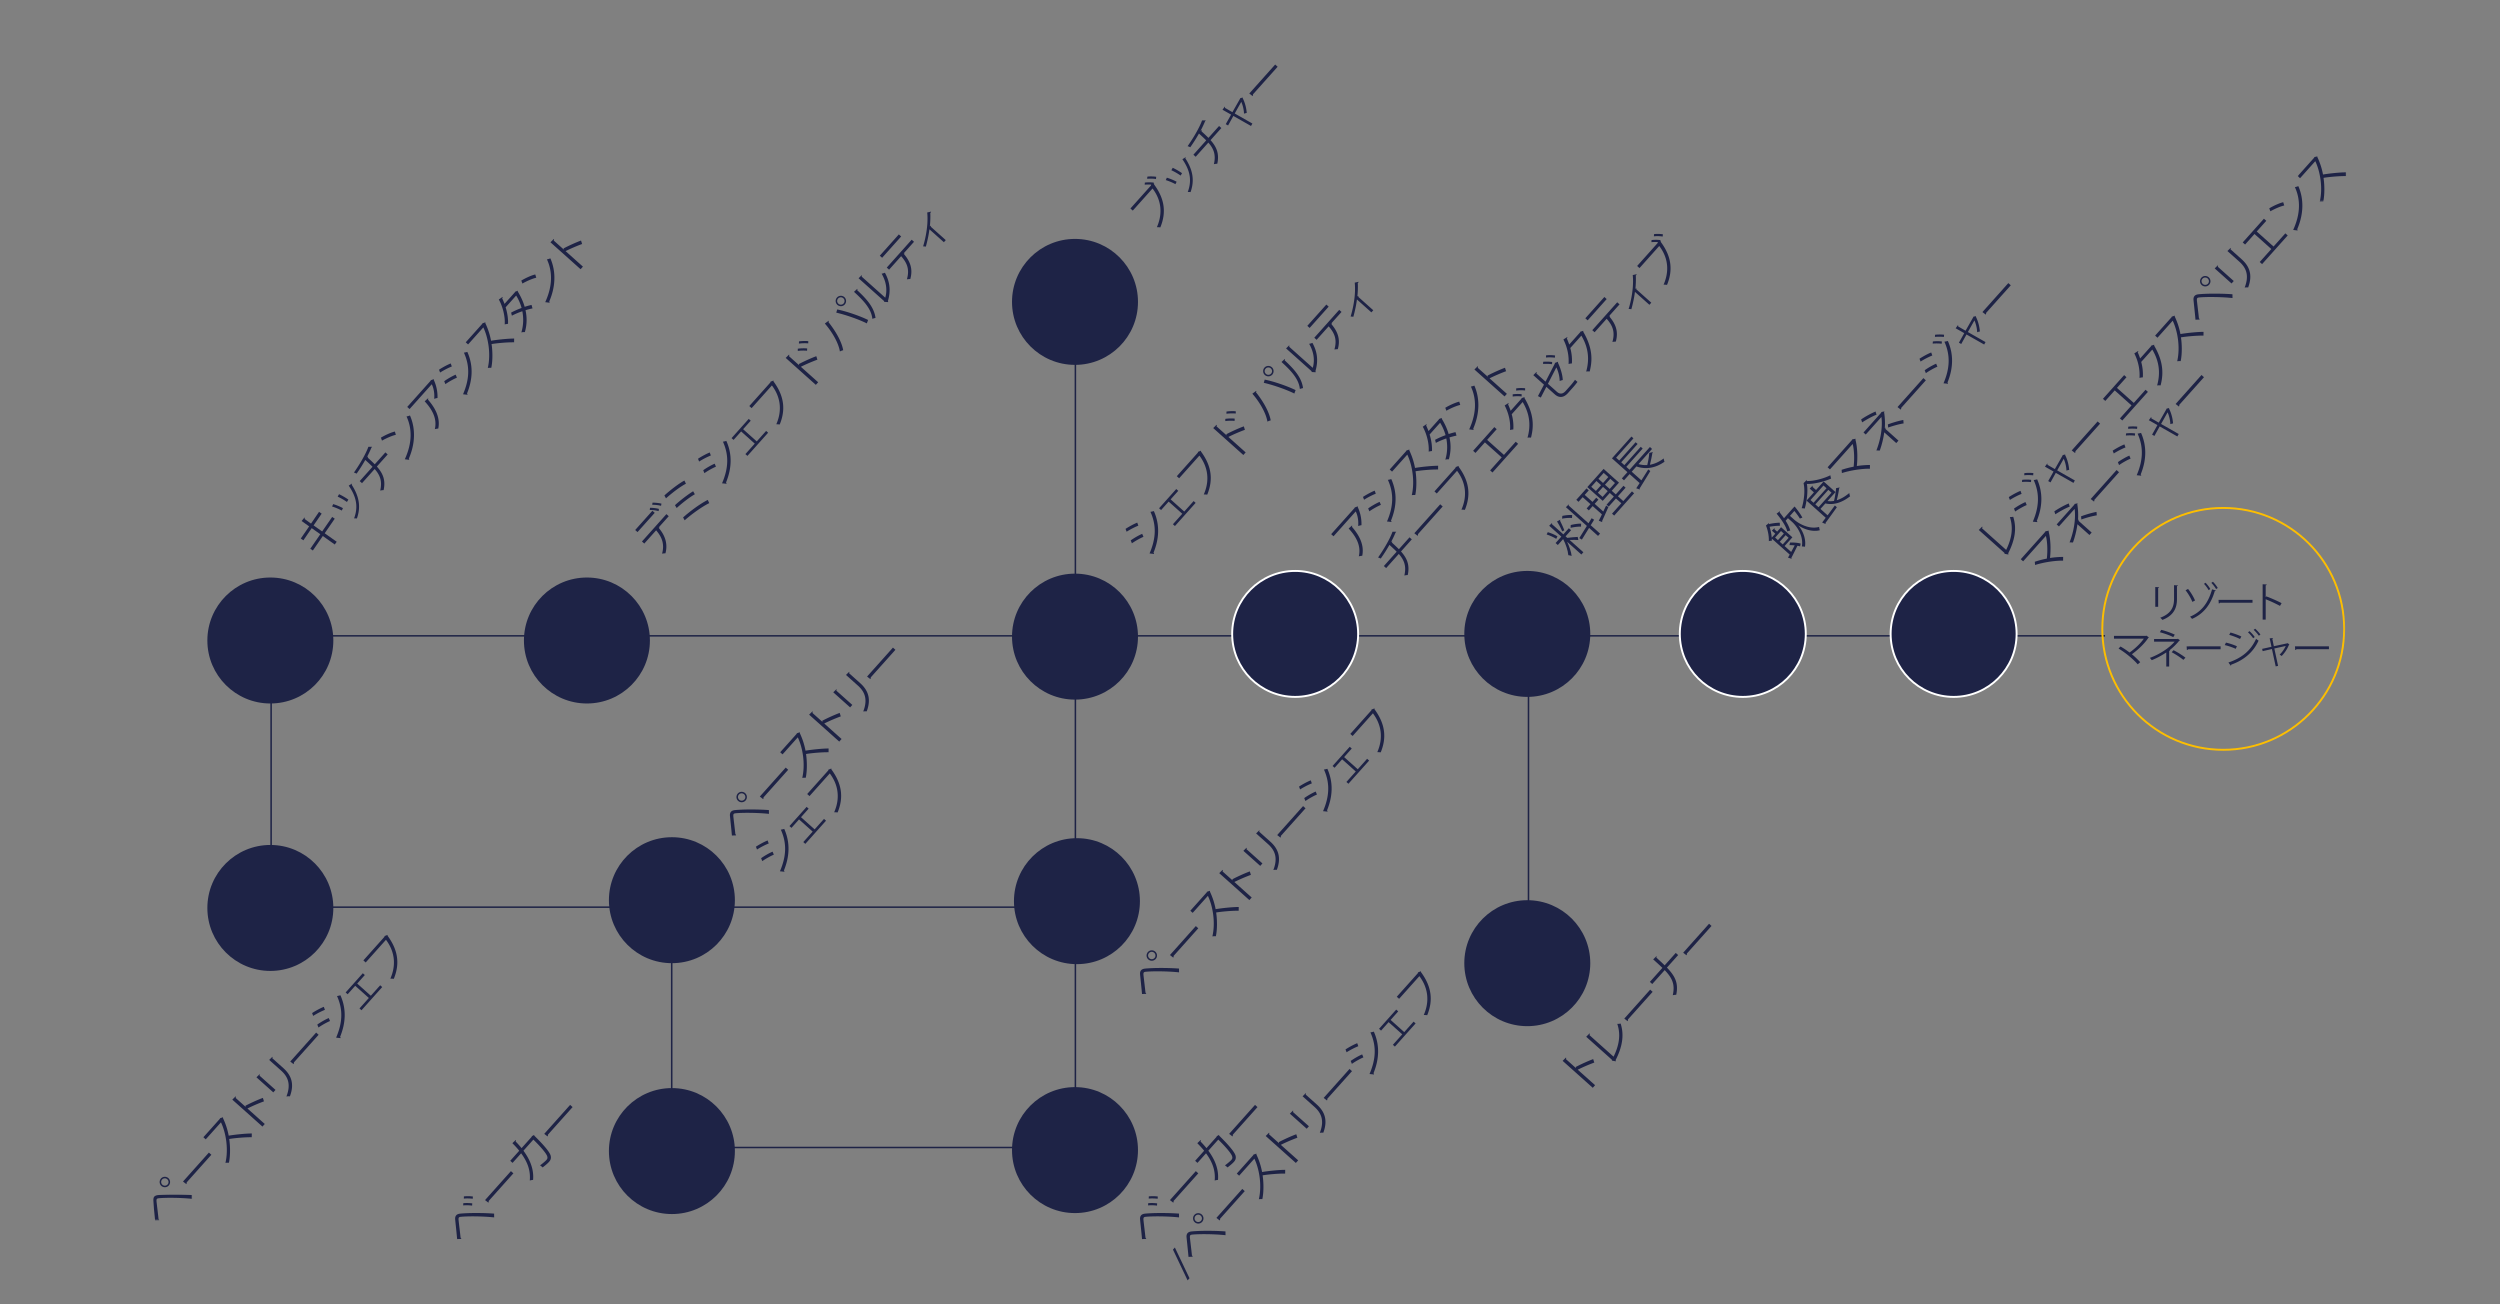 <svg width="1290" height="673" viewBox="0 0 1290 673" xmlns="http://www.w3.org/2000/svg" xmlns:xlink="http://www.w3.org/1999/xlink">
    <rect x="0" y="0" width="1290" height="673" fill="#808080" stroke="none"/>
    <defs>
        <path id="s8tc7c4c9a" d="M0 648.668h1131.594V0H0z"/>
        <path id="ky9dqxkvic" d="M0 0h20.133v13.452H0z"/>
        <path id="54pxtn6wre" d="M0 0h24.98v23.539H0z"/>
    </defs>
    <g fill="none" fill-rule="evenodd">
        <path fill="#1E2346" d="M165.4 328.5h920.8v-.799H165.4zM165.4 468.5h380.8v-.8H165.4zM329.893 592.5H555.2v-.8H329.893z"/>
        <path fill="#1E2346" d="M554.5 346.2h.8V145.52l-.8-5.355zM554.5 592.2h.8V347.4h-.8z"/>
        <g transform="translate(79 12)">
            <path d="M475.7 284c17.949 0 32.5 14.551 32.5 32.5 0 17.949-14.551 32.5-32.5 32.5-17.95 0-32.5-14.551-32.5-32.5 0-17.949 14.55-32.5 32.5-32.5M475.7 111.277c17.949 0 32.5 14.551 32.5 32.5 0 17.95-14.551 32.5-32.5 32.5-17.95 0-32.5-14.55-32.5-32.5 0-17.949 14.55-32.5 32.5-32.5M476.7 420.5c17.949 0 32.5 14.551 32.5 32.5 0 17.949-14.551 32.5-32.5 32.5-17.95 0-32.5-14.551-32.5-32.5 0-17.949 14.55-32.5 32.5-32.5M267.7 420c17.949 0 32.5 14.551 32.5 32.5 0 17.949-14.551 32.5-32.5 32.5-17.95 0-32.5-14.551-32.5-32.5 0-17.949 14.55-32.5 32.5-32.5M267.7 549.45c17.949 0 32.5 14.551 32.5 32.5 0 17.949-14.551 32.5-32.5 32.5-17.95 0-32.5-14.551-32.5-32.5 0-17.949 14.55-32.5 32.5-32.5" fill="#1E2346"/>
            <mask id="9d1zvftrub" fill="#fff">
                <use xlink:href="#s8tc7c4c9a"/>
            </mask>
            <path fill="#1E2346" mask="url(#9d1zvftrub)" d="M60.5 463.666h.8V345.75h-.8zM267.2 555.565h.8V482.7h-.8z"/>
            <path d="M1068.2 250.1c34.463 0 62.4 27.937 62.4 62.4 0 34.463-27.937 62.4-62.4 62.4-34.463 0-62.4-27.937-62.4-62.4 0-34.463 27.937-62.4 62.4-62.4z" stroke="#FDBE00" mask="url(#9d1zvftrub)"/>
            <path fill="#1E2346" mask="url(#9d1zvftrub)" d="M709.3 463.752h.8V325.449h-.8zM589.3 282.6c17.949 0 32.5 14.551 32.5 32.5 0 17.949-14.551 32.5-32.5 32.5-17.95 0-32.5-14.551-32.5-32.5 0-17.949 14.55-32.5 32.5-32.5"/>
            <path d="M589.3 282.6c17.949 0 32.5 14.551 32.5 32.5 0 17.949-14.551 32.5-32.5 32.5-17.95 0-32.5-14.551-32.5-32.5 0-17.949 14.55-32.5 32.5-32.5z" stroke="#FFF" mask="url(#9d1zvftrub)"/>
            <path d="M709.082 282.6c17.949 0 32.5 14.551 32.5 32.5 0 17.949-14.551 32.5-32.5 32.5-17.95 0-32.5-14.551-32.5-32.5 0-17.949 14.55-32.5 32.5-32.5M820.282 282.6c17.949 0 32.5 14.551 32.5 32.5 0 17.949-14.551 32.5-32.5 32.5-17.949 0-32.5-14.551-32.5-32.5 0-17.949 14.551-32.5 32.5-32.5" fill="#1E2346" mask="url(#9d1zvftrub)"/>
            <path d="M820.282 282.6c17.949 0 32.5 14.551 32.5 32.5 0 17.949-14.551 32.5-32.5 32.5-17.949 0-32.5-14.551-32.5-32.5 0-17.949 14.551-32.5 32.5-32.5z" stroke="#FFF" mask="url(#9d1zvftrub)"/>
            <path d="M929.071 282.6c17.95 0 32.5 14.551 32.5 32.5 0 17.949-14.55 32.5-32.5 32.5-17.949 0-32.5-14.551-32.5-32.5 0-17.949 14.551-32.5 32.5-32.5" fill="#1E2346" mask="url(#9d1zvftrub)"/>
            <path d="M929.071 282.6c17.95 0 32.5 14.551 32.5 32.5 0 17.949-14.55 32.5-32.5 32.5-17.949 0-32.5-14.551-32.5-32.5 0-17.949 14.551-32.5 32.5-32.5z" stroke="#FFF" mask="url(#9d1zvftrub)"/>
            <path d="M475.7 548.95c17.949 0 32.5 14.551 32.5 32.5 0 17.949-14.551 32.5-32.5 32.5-17.95 0-32.5-14.551-32.5-32.5 0-17.949 14.55-32.5 32.5-32.5M223.85 286c17.949 0 32.5 14.551 32.5 32.5 0 17.949-14.551 32.5-32.5 32.5-17.95 0-32.5-14.551-32.5-32.5 0-17.949 14.55-32.5 32.5-32.5M709.082 452.5c17.949 0 32.5 14.551 32.5 32.5 0 17.949-14.551 32.5-32.5 32.5-17.95 0-32.5-14.551-32.5-32.5 0-17.949 14.55-32.5 32.5-32.5M60.5 424c17.949 0 32.5 14.551 32.5 32.5 0 17.949-14.551 32.5-32.5 32.5-17.95 0-32.5-14.551-32.5-32.5 0-17.949 14.55-32.5 32.5-32.5M60.5 286c17.949 0 32.5 14.551 32.5 32.5 0 17.949-14.551 32.5-32.5 32.5-17.95 0-32.5-14.551-32.5-32.5 0-17.949 14.55-32.5 32.5-32.5" fill="#1E2346" mask="url(#9d1zvftrub)"/>
        </g>
        <path d="m167.544 275.17 5.187-7.532-1.325-.895-5.173 7.481-4.423-3.117 4.164-6.065-1.346-.944-4.146 6.08-3.33-2.397c.152-.314.153-.604-.026-.764l-1.496 1.82 3.895 2.771-4.323 6.277 1.344.91 4.288-6.274 4.442 3.133-5.17 7.515 1.325.894 5.138-7.478 6.162 4.38 1.008-1.416-6.195-4.379zM179.76 257.794c-1.257-.898-3.279-2.094-4.814-2.791l-.71 1.265c1.586.71 3.536 1.84 4.777 2.757l.747-1.231zM182.7 267.504c.406-.056 1.106-.01 1.449.038 2.117-5.899 1.264-11.392-2.714-17.458.162-.145.286-.357.159-.537l-1.661 1.03c4.166 6.071 4.91 11.147 2.768 16.927M176.965 262.216c-1.229-.712-3.476-1.657-5.047-2.096l-.559 1.24c1.625.485 3.75 1.386 4.98 2.098l.626-1.242zM188.488 237.332c1.415 1.297 2.633 2.385 3.733 3.53l-6.606 7.391 1.182 1.056 6.526-7.302c2.813 3.191 3.993 6.338 2.868 11.126.504-.096 1.228-.222 1.755-.234 1.134-5.232-.403-8.698-3.487-12.163l5.582-6.245-1.182-1.056-5.486 6.138c-1.064-1.079-2.264-2.184-3.59-3.402.172-.265.177-.486.03-.648l-.581.543c.924-1.718 1.882-3.726 2.402-5.065.083-.055.13-.109.194-.18a.644.644 0 0 0 .154-.28l-1.902.004c-.51 1.541-2.586 6.35-7.45 13.302.486.143.956.338 1.376.553a80.575 80.575 0 0 0 4.482-7.068M211.541 214.383c-.533.2-1.134.404-1.774.508 3.04 6.577 2.825 13.983-.885 22.097l2.26.28c.04-.189-.043-.456-.188-.618 3.4-7.874 3.49-15.648.587-22.267M204.265 224.361l-.52-1.687c-2.097.508-4.947 1.823-7.201 3.157l.563 1.533c2.258-1.266 5.094-2.529 7.158-3.003M222.79 198.268c.975 1.935 1.527 4.81 1.254 7.528.468-.162 1.238-.375 1.71-.436a20.548 20.548 0 0 0-1.936-9.36c.044-.121.087-.276.046-.376l-1.597.599-.086.277-12.06 13.494 1.216 1.087 11.452-12.813z" fill="#1E2346"/>
        <path d="m220.885 205.514-1.749 1.56c3.93 4.284 6.502 8.934 5.243 14.377.501-.165 1.327-.263 1.767-.322 1.166-5.59-1.566-10.638-5.325-14.931.172-.265.19-.538.064-.684M235.124 193.327c-1.645.688-4.115 2.083-5.912 3.374l.61 1.513c1.767-1.255 4.322-2.674 5.95-3.342l-.648-1.545zM232.572 187.538c-1.695.673-4.17 2.002-6.04 3.229l.56 1.464c1.886-1.21 4.265-2.432 6.044-3.127l-.564-1.566zM241.214 203.694c.072-.225-.062-.506-.256-.614 2.944-7.22 3.36-14.348.188-21.497-.419.11-1.29.327-1.764.387 3.242 7.18 2.787 13.92-.46 21.48l2.292.244zM249.394 168.934c2.443 5.08 4.023 13.543 2.313 20.93.523-.078 1.353-.108 1.798-.065.834-3.923.653-8.98.145-12.264 3.098-.514 8.394-.964 11.627-.907l.027-1.94c-3.331.017-8.621.568-11.921 1.128-.603-3.18-1.548-6.084-2.957-9.082.06-.14.07-.292.01-.408l-1.517.51-.12.313-8.475 9.484 1.216 1.088 7.854-8.787zM260.423 167.398c.47-.129 1.295-.26 1.717-.3.12-2.727-.377-5.81-1.227-8.534l5.423-6.066c1.271 2.038 2.171 4.161 2.808 6.405-1.965.722-3.774 1.52-5.407 2.41l.395 1.577c1.684-.876 3.478-1.623 5.395-2.291.675 3.53.611 7.24-.507 10.94.485-.145 1.33-.227 1.81-.153 1.11-3.87 1.153-7.627.333-11.321 1.137-.337 2.544-.721 3.621-.918l-.509-1.808c-1.076.23-2.414.613-3.549.983-.705-2.563-1.946-5.28-3.573-7.927.061-.138.07-.293-.005-.39l-1.347.535-.15.315-5.312 5.94a48.76 48.76 0 0 0-1.234-2.905c.226-.217.332-.443.2-.691l-1.914 1.349c2.1 3.808 3.34 8.906 3.032 12.85M276.715 143.298l-.519-1.687c-2.097.508-4.947 1.824-7.2 3.157l.562 1.533c2.258-1.266 5.094-2.529 7.157-3.003M283.593 156.206c.04-.19-.043-.457-.187-.618 3.4-7.875 3.49-15.649.586-22.268-.534.2-1.133.405-1.774.508 3.04 6.578 2.825 13.984-.885 22.097l2.26.281zM300.37 125.91l-.56-1.789c-2.647.982-6.362 2.652-9.002 4.06l.135.603-5.224-4.67c.216-.353.22-.608.04-.802l-1.724 1.711 15.552 13.9 1.2-1.342-8.947-7.997c2.51-1.263 5.914-2.729 8.53-3.675" fill="#1E2346"/>
        <g transform="translate(79 616.337)">
            <mask id="qvf3dx1m7d" fill="#fff">
                <use xlink:href="#ky9dqxkvic"/>
            </mask>
            <path d="M2.551.328c-.862.1-1.544.358-1.976.842-.416.466-.617 1.122-.568 2.004.18 1.995.803 7.638 1.02 10.278l2.135-.086a.68.68 0 0 0-.215-.516c-.036-.03-.089-.08-.14-.093-.218-2.35-.89-7.65-1.05-9.308-.014-.526 0-.9.208-1.134.208-.232.577-.32 1.134-.369 3.654-.34 11.238-.29 17.034.32L20.11.31C14.186-.119 6.726-.093 2.551.328" fill="#1E2346" mask="url(#qvf3dx1m7d)"/>
        </g>
        <path d="M83.65 608.625c.687-.77 1.892-.819 2.679-.116.733.656.885 1.854.167 2.66-.705.788-1.926.856-2.696.168a1.926 1.926 0 0 1-.15-2.712m3.436 3.072c.975-1.092.88-2.787-.23-3.779-1.108-.99-2.804-.896-3.778.196-.977 1.093-.95 2.79.195 3.814a2.69 2.69 0 0 0 3.813-.231M94.433 609.67l1.707 1.334c.172-.266.254-.61.172-.877l12.748-14.264-1.272-1.134-13.355 14.942zM115.05 576.914a.492.492 0 0 0 .01-.407l-1.518.511-.119.312-8.477 9.484 1.217 1.088 7.854-8.787c2.443 5.08 4.023 13.543 2.312 20.931.524-.079 1.354-.11 1.8-.067.833-3.922.651-8.977.144-12.263 3.098-.514 8.394-.964 11.627-.907l.027-1.94c-3.33.016-8.62.568-11.92 1.127-.604-3.178-1.549-6.082-2.958-9.082M136.204 568.3l-.56-1.786c-2.648.98-6.362 2.652-9.002 4.058l.137.604-5.226-4.67c.218-.352.22-.607.04-.801l-1.723 1.71 15.552 13.9 1.198-1.341-8.947-7.997a86.286 86.286 0 0 1 8.531-3.676M146.15 551.086 140.459 546c.22-.318.242-.523.08-.702l-1.643 1.623 6.102 5.454c3.31 2.959 5.38 6.803 2.793 13.408.504-.096 1.369-.129 1.798-.067 2.604-6.911.32-11.271-3.44-14.63M133.954 554.285l-1.627 1.605 8.697 7.774 1.137-1.272-8.269-7.388c.22-.319.209-.556.063-.719M163.126 532.813l-13.355 14.942 1.706 1.334c.172-.265.253-.61.17-.878l12.75-14.262-1.27-1.135zM175.661 513.566c-.42.107-1.29.327-1.764.387 3.244 7.178 2.786 13.918-.46 21.479l2.29.245c.075-.226-.06-.508-.252-.615 2.941-7.22 3.359-14.347.186-21.496M163.726 528.684l.61 1.513c1.767-1.255 4.323-2.673 5.95-3.343l-.647-1.545c-1.643.688-4.115 2.084-5.913 3.375M167.087 519.52c-1.695.674-4.172 2.002-6.04 3.229l.558 1.464c1.887-1.211 4.267-2.431 6.046-3.127l-.564-1.566zM191.346 513.809l-7.033-6.286 3.934-4.402-1.037-.928-8.86 9.914 1.036.928 3.903-4.367 7.034 6.286-4.83 5.404 1.038.928 10.684-11.956-1.038-.927zM199.97 482.404l-1.53.596-.063.394-10.876 12.17 1.198 1.071 10.46-11.704c4.463 5.92 5.415 12.887 2.264 20.051.46-.009 1.293.03 1.774.104 3.173-7.69 2.281-14.797-3.238-22.274a.57.57 0 0 0 .011-.408M343.874 265.288l-12.619 14.12 1.197 1.07 6.11-6.835c2.855 3.29 4.47 6.958 3.074 12.05.504-.095 1.332-.193 1.74-.183 1.408-5.212-.502-9.558-3.326-12.92.16-.212.197-.435.105-.55l-.36.225 5.277-5.906-1.198-1.071zM339.844 263.746l.156-1.148c-1.208-.34-3.16-.604-4.587-.558l-.14 1.13c1.373-.06 3.412.216 4.571.576M336.638 263.552l-8.878 9.932 1.199 1.072 8.878-9.932zM341.1 261.006l.21-1.133c-1.208-.306-3.193-.535-4.618-.489l-.142 1.096c1.358-.042 3.428.2 4.55.526M357.66 253.5c-2.663 1.612-6.544 4.583-9.372 7.173l.882 1.463c2.876-2.643 6.788-5.65 9.375-7.103l-.885-1.533zM353.94 249.596l-.79-1.64c-3.084 1.687-7.286 4.949-10.328 7.702l.83 1.485c3.06-2.74 7.15-5.908 10.288-7.547M352.485 267l.797 1.485c3.984-3.522 9.366-7.276 12.694-8.872l-.773-1.657c-3.621 1.817-8.752 5.505-12.718 9.043M362.863 242.637l.61 1.513c1.767-1.255 4.322-2.674 5.95-3.343l-.648-1.545c-1.643.688-4.115 2.084-5.912 3.375M374.61 249.016c2.943-7.22 3.359-14.348.188-21.497-.42.11-1.291.328-1.764.388 3.243 7.178 2.787 13.92-.46 21.48l2.29.243c.073-.224-.062-.506-.254-.614M366.788 235.04l-.564-1.567c-1.696.673-4.172 2.003-6.04 3.23l.557 1.463c1.887-1.21 4.267-2.43 6.047-3.126M382.425 222.622l7.033 6.286-4.83 5.403 1.04.928 10.683-11.954-1.037-.928-4.83 5.405-7.035-6.286 3.935-4.402-1.037-.928-8.86 9.914 1.036.928zM398.296 198.885c4.463 5.92 5.414 12.888 2.264 20.051a12.74 12.74 0 0 1 1.773.104c3.173-7.69 2.281-14.797-3.237-22.273a.578.578 0 0 0 .011-.409l-1.532.596-.06.395-10.877 12.17 1.197 1.07 10.461-11.704zM417.05 177.182l.021-1.14c-1.267-.168-3.354-.1-4.804.116l-.022 1.14c1.383-.213 3.54-.249 4.805-.116M416.449 180.99l.053-1.176c-1.336-.164-3.422-.097-4.838.118l-.002 1.156c1.363-.23 3.537-.25 4.787-.098M422.171 197.243l-8.93-7.982a86.962 86.962 0 0 1 8.53-3.675l-.559-1.787c-2.647.982-6.36 2.652-9.002 4.058l.153.62-5.26-4.702c.216-.352.22-.608.04-.801l-1.724 1.71 15.553 13.9 1.2-1.341zM435.097 180.727c-.778-4.46-3.979-9.992-7.634-14.547.223-.285.243-.524.148-.705l-1.992 1.47c3.98 4.589 7.119 10.225 7.761 14.406.514-.25 1.178-.525 1.717-.624M432.46 154.034a1.904 1.904 0 0 1 2.695-.134c.734.656.87 1.872.151 2.677a1.9 1.9 0 0 1-2.678.15c-.807-.72-.872-1.905-.168-2.693m3.436 3.07a2.699 2.699 0 0 0-.213-3.794 2.687 2.687 0 1 0-3.582 4.008 2.698 2.698 0 0 0 3.795-.213M431.51 161.33c4.958 1.115 11.895 3.581 15.778 5.54l.65-1.77c-4.144-2.03-11.062-4.447-15.945-5.43l-.484 1.66zM456.251 155.761l2.013.125c.04-.189.008-.442-.087-.625 1.6-5.427.917-10.029-1.563-14.53-.432.16-1.217.424-1.689.485 2.205 3.837 3.09 8.106 1.868 12.39l-12.204-10.909c.187-.283.156-.536.011-.697l-1.577 1.584 13.136 11.74.092.437zM450.13 164.52a13.304 13.304 0 0 1 1.64-.467c-.74-5.619-4.773-9.932-9.492-14.342.172-.264.21-.52.065-.684l-1.68 1.556c4.764 4.357 8.951 8.678 9.467 13.936M470.43 123.689l-12.86 14.389 1.199 1.071 6.222-6.961c2.925 3.354 4.502 6.632 2.965 11.954.504-.097 1.334-.16 1.758-.167 1.545-5.51-.339-9.381-3.236-12.84.159-.213.181-.418.105-.55l-.361.224 5.406-6.049-1.198-1.071zM464.998 122.022l-1.198-1.072-9.822 10.988 1.2 1.072zM480.325 116.472c-.084.021-.216.097-.513.25.236-2.173.33-4.728.207-6.896.099-.074.18-.129.26-.219.113-.125.173-.265.149-.416l-1.983.45c.634 6.136-.791 13.168-2.127 17.51.389-.04 1.072.058 1.416.108.797-2.766 1.558-6.463 1.845-8.944l7.462 6.67.976-1.092-7.767-6.942c.091-.174.115-.38.075-.479M379.737 419.63c3.654-.34 11.238-.29 17.034.319l-.024-1.953c-5.923-.431-13.383-.404-17.558.017-.862.098-1.544.358-1.975.842-.416.465-.618 1.122-.57 2.004.18 1.995.804 7.638 1.02 10.278l2.136-.086a.679.679 0 0 0-.215-.516c-.035-.031-.09-.08-.141-.093-.217-2.351-.89-7.651-1.05-9.308-.012-.526 0-.901.209-1.134.208-.232.577-.321 1.134-.37M384.133 412.517c-.705.788-1.926.856-2.695.168a1.926 1.926 0 0 1-.15-2.712c.687-.77 1.891-.82 2.678-.116.733.656.886 1.854.167 2.66m-3.418-3.055c-.977 1.093-.949 2.79.195 3.814a2.69 2.69 0 0 0 3.813-.231c.975-1.091.881-2.787-.229-3.78-1.109-.99-2.804-.894-3.779.197M405.426 396.076l-13.355 14.942 1.707 1.333c.171-.265.253-.61.171-.877l12.748-14.263-1.27-1.135zM427.565 386.217c-3.331.016-8.621.568-11.921 1.127-.603-3.178-1.548-6.082-2.957-9.082a.492.492 0 0 0 .01-.407l-1.517.51-.12.313-8.475 9.484 1.216 1.088 7.854-8.787c2.443 5.08 4.023 13.543 2.312 20.93.524-.078 1.354-.11 1.799-.066.834-3.922.653-8.977.145-12.263 3.098-.514 8.394-.964 11.627-.908l.027-1.94zM433.842 369.649l-.56-1.788c-2.648.981-6.362 2.653-9.002 4.058l.136.605-5.226-4.67c.218-.353.221-.608.041-.801l-1.723 1.71 15.551 13.9 1.2-1.341-8.948-7.998a86.286 86.286 0 0 1 8.531-3.675M431.592 355.633l-1.627 1.605 8.697 7.774 1.137-1.272-8.269-7.388c.22-.32.208-.556.062-.72M443.787 352.434l-5.69-5.086c.22-.318.241-.523.08-.702l-1.644 1.623 6.102 5.454c3.311 2.959 5.381 6.803 2.793 13.408.504-.096 1.37-.13 1.798-.067 2.604-6.911.32-11.271-3.439-14.63M460.764 334.161l-13.355 14.942 1.706 1.333c.172-.265.253-.61.17-.877l12.749-14.263-1.27-1.135zM396.094 433.67c-1.695.674-4.17 2.002-6.039 3.229l.558 1.464c1.887-1.211 4.266-2.431 6.045-3.127l-.564-1.566zM404.668 427.715c-.419.109-1.29.328-1.764.389 3.243 7.177 2.787 13.919-.46 21.478l2.292.244c.073-.223-.062-.506-.255-.613 2.943-7.221 3.36-14.35.187-21.498M392.733 442.834l.612 1.512c1.765-1.254 4.322-2.673 5.95-3.342l-.648-1.545c-1.644.687-4.115 2.084-5.914 3.375M420.354 427.958l-7.033-6.286 3.934-4.402-1.038-.927-8.86 9.914 1.038.927 3.902-4.366 7.034 6.286-4.831 5.404 1.038.929 10.685-11.956-1.04-.928zM428.977 396.556l-1.531.596-.063.394-10.875 12.169 1.198 1.07 10.46-11.703c4.463 5.92 5.415 12.888 2.264 20.052.459-.01 1.293.028 1.775.104 3.172-7.692 2.28-14.798-3.238-22.274a.575.575 0 0 0 .01-.408M244.01 617.404c-1.27-.2-3.175-.23-4.645-.062l-.02 1.14c1.333-.16 3.342-.103 4.594.082l.07-1.16zM239.054 620.861l-.057 1.142c1.352-.178 3.362-.087 4.614.098l.07-1.16c-1.25-.185-3.177-.264-4.627-.08M237.4 626.24c-.861.1-1.543.36-1.975.842-.416.465-.617 1.123-.568 2.004.18 1.996.803 7.638 1.019 10.277l2.136-.085a.675.675 0 0 0-.215-.515c-.036-.032-.09-.08-.141-.094-.217-2.35-.89-7.652-1.05-9.308-.013-.525 0-.9.209-1.134.208-.232.577-.32 1.134-.369 3.654-.34 11.238-.29 17.034.32l-.024-1.954c-5.923-.433-13.383-.405-17.558.016M250.283 619.246l1.707 1.332c.172-.264.254-.609.172-.876l12.748-14.263-1.272-1.135-13.355 14.942zM275.682 586.001c.009-.153-.05-.269-.089-.368l-1.139.624-.146.382-5.184 5.799c-.968-1.221-1.874-2.19-3.084-3.465.223-.285.26-.541.079-.736l-1.727 1.644c1.404 1.418 2.455 2.549 3.533 3.898l-4.639 5.191 1.2 1.071 4.414-4.939c3.312 4.505 4.917 8.869 4.476 14.045.519-.148 1.275-.309 1.7-.316.46-5.415-1.498-10.353-4.977-15.071l5.119-5.727c3.866 3.778 6.474 6.912 7.086 8.424.344.984.184 1.486-.392 2.131-.368.411-1.742 1.662-3.246 2.731.424.283.993.726 1.32 1.082 1.353-1.01 2.65-2.137 3.273-2.835.527-.59 1.402-1.677.807-3.496-.647-1.834-3.438-5.23-8.384-10.069M280.83 585.068l1.706 1.332c.172-.265.254-.609.172-.877l12.748-14.263-1.272-1.135-13.354 14.943zM593.91 95.709l-10.606 11.865 1.216 1.088 10.19-11.4c4.46 5.851 5.402 12.683 2.242 19.966.475-.026 1.26.032 1.773.105 3.172-7.691 2.265-14.78-3.25-22.188a.626.626 0 0 0 .027-.427l-.2.08.054-.565c-1.218-.187-3.224-.21-4.625-.012l-.058 1.074c.963-.105 2.322-.113 3.448-.041l-.165.078-.047.377zM596.477 92.403l.121-1.18c-1.253-.185-3.162-.281-4.576-.066l-.074 1.126c1.283-.173 3.36-.12 4.53.12M612.88 99.082c.405-.056 1.104-.01 1.447.038 2.117-5.899 1.266-11.392-2.713-17.458.162-.145.286-.357.157-.537l-1.66 1.03c4.165 6.072 4.91 11.147 2.769 16.927M609.938 89.372c-1.258-.898-3.279-2.094-4.814-2.791l-.71 1.265c1.586.71 3.536 1.84 4.777 2.757l.747-1.231zM607.143 93.794c-1.229-.712-3.477-1.657-5.047-2.096l-.56 1.239c1.626.486 3.751 1.387 4.98 2.099l.627-1.242zM618.665 68.91c1.416 1.297 2.633 2.385 3.734 3.53l-6.606 7.391 1.18 1.056 6.527-7.302c2.813 3.191 3.993 6.338 2.868 11.126.504-.096 1.229-.222 1.755-.234 1.134-5.232-.403-8.697-3.487-12.162l5.582-6.246-1.182-1.056-5.485 6.138c-1.064-1.079-2.265-2.184-3.591-3.402.172-.265.178-.486.03-.648l-.58.543c.923-1.718 1.882-3.726 2.4-5.065.084-.055.13-.109.195-.18a.655.655 0 0 0 .154-.28l-1.902.004c-.51 1.541-2.586 6.35-7.45 13.303.486.142.956.337 1.376.552a80.575 80.575 0 0 0 4.482-7.068M632.485 64.073l1.21.663 2.716-4.913 9.113 5.184.711-1.265-9.113-5.183 3.368-6.003c.752 1.574 1.393 4.207 1.414 6.092.416-.142 1.018-.312 1.407-.35-.172-2.473-.873-5.289-2.076-7.653a.615.615 0 0 0 .048-.308l-1.34.313-.023.205-3.992 7.024-3.865-2.232c.1-.328.072-.513-.07-.64l-1.185 1.612 4.443 2.521-2.766 4.933zM646.512 48.703 659.26 34.44l-1.271-1.135-13.356 14.942 1.707 1.332c.172-.265.254-.61.172-.876M589.372 275.463c-1.645.688-4.115 2.084-5.913 3.375l.61 1.512c1.767-1.254 4.323-2.673 5.95-3.342l-.647-1.545zM595.462 285.83c.072-.224-.062-.505-.256-.613 2.944-7.22 3.36-14.348.188-21.497-.42.109-1.291.327-1.764.387 3.242 7.179 2.787 13.919-.461 21.479l2.293.245zM586.82 269.673c-1.696.673-4.17 2.002-6.04 3.23l.56 1.463c1.885-1.21 4.264-2.43 6.043-3.126l-.564-1.567zM598.082 262.26l1.038.928 3.902-4.366 7.034 6.285-4.831 5.405 1.038.928 10.685-11.955-1.04-.928-4.83 5.405-7.032-6.286 3.934-4.402-1.038-.928zM619.702 232.56l-1.53.595-.063.395-10.876 12.169 1.198 1.07 10.46-11.702c4.463 5.92 5.415 12.887 2.264 20.05.459-.008 1.294.029 1.775.104 3.172-7.691 2.28-14.797-3.238-22.273a.575.575 0 0 0 .01-.408M632.257 217.288c1.363-.23 3.539-.25 4.787-.098l.054-1.176c-1.335-.164-3.423-.097-4.84.118l-.001 1.156zM637.647 213.382l.02-1.14c-1.267-.168-3.353-.1-4.803.116l-.021 1.14c1.383-.213 3.539-.249 4.804-.116M627.74 219.174l-1.724 1.71 15.551 13.9 1.2-1.341-8.93-7.982a87.049 87.049 0 0 1 8.53-3.675l-.558-1.787c-2.649.982-6.362 2.652-9.004 4.058l.155.62-5.262-4.702c.22-.352.222-.608.041-.801M655.9 192.778a1.9 1.9 0 0 1-2.677.15c-.804-.72-.871-1.905-.168-2.693a1.906 1.906 0 0 1 2.696-.134c.734.656.87 1.872.15 2.677m-3.436-3.071a2.689 2.689 0 0 0 .23 3.812 2.7 2.7 0 0 0 3.798-.213 2.7 2.7 0 0 0-.215-3.796 2.69 2.69 0 0 0-3.813.197M652.104 197.53c4.959 1.115 11.896 3.582 15.779 5.54l.649-1.77c-4.143-2.029-11.06-4.446-15.942-5.43l-.486 1.66zM648.205 201.675l-1.99 1.471c3.98 4.588 7.117 10.225 7.76 14.405.513-.25 1.177-.524 1.716-.624-.777-4.46-3.976-9.992-7.632-14.547.222-.284.242-.524.146-.705M676.848 191.962l2.012.125a1.004 1.004 0 0 0-.086-.625c1.599-5.427.916-10.03-1.563-14.531-.433.16-1.217.424-1.689.485 2.205 3.838 3.088 8.107 1.867 12.39l-12.203-10.909c.187-.282.156-.535.01-.696l-1.577 1.584 13.135 11.74.094.436zM670.727 200.72a13.206 13.206 0 0 1 1.639-.467c-.741-5.619-4.774-9.932-9.491-14.342.172-.264.209-.52.063-.684l-1.68 1.556c4.766 4.357 8.95 8.678 9.469 13.936M679.364 175.35l6.223-6.962c2.925 3.354 4.504 6.632 2.966 11.954.504-.097 1.332-.16 1.758-.167 1.543-5.51-.34-9.38-3.236-12.84.158-.213.18-.418.105-.549l-.361.223 5.406-6.049-1.2-1.07-12.858 14.388 1.197 1.071zM685.594 158.222l-1.199-1.071-9.82 10.988 1.2 1.07zM698.33 163.459c.797-2.765 1.557-6.462 1.844-8.943l7.463 6.669.976-1.091-7.767-6.942c.091-.174.115-.381.074-.48-.084.021-.215.098-.514.249.237-2.171.33-4.727.21-6.895.097-.074.18-.129.26-.218.11-.126.171-.266.145-.417l-1.98.451c.633 6.135-.79 13.167-2.127 17.509.387-.039 1.072.058 1.416.108M701.147 287.088c.5-.165 1.328-.263 1.768-.321 1.164-5.591-1.567-10.638-5.327-14.932.172-.265.192-.538.065-.684l-1.75 1.56c3.93 4.284 6.502 8.934 5.244 14.377" fill="#1E2346"/>
        <path d="M699.557 263.905c.977 1.935 1.527 4.81 1.256 7.528.467-.162 1.236-.375 1.709-.436a20.591 20.591 0 0 0-1.936-9.36c.043-.121.086-.276.047-.376l-1.597.6-.088.277-12.061 13.494 1.217 1.087 11.453-12.814zM703.858 257.868c1.887-1.21 4.266-2.432 6.047-3.126l-.565-1.567c-1.695.673-4.171 2.002-6.041 3.23l.559 1.463zM717.98 269.332c.073-.225-.061-.506-.255-.614 2.944-7.22 3.36-14.348.19-21.497-.42.11-1.291.327-1.764.387 3.242 7.18 2.785 13.92-.461 21.48l2.29.244zM706.59 263.852c1.766-1.254 4.32-2.673 5.95-3.342l-.649-1.545c-1.645.688-4.115 2.084-5.912 3.374l.611 1.513zM726.163 234.57c2.442 5.081 4.023 13.543 2.313 20.931.523-.079 1.352-.109 1.798-.066.833-3.923.653-8.978.143-12.264 3.1-.514 8.394-.964 11.628-.907l.028-1.94c-3.332.017-8.621.568-11.923 1.128-.602-3.179-1.546-6.083-2.957-9.082a.495.495 0 0 0 .013-.408l-1.519.51-.119.313-8.476 9.484 1.216 1.088 7.855-8.787zM737.192 233.035c.469-.128 1.293-.26 1.717-.3.119-2.727-.38-5.81-1.227-8.533l5.422-6.067c1.27 2.037 2.172 4.162 2.809 6.405-1.967.722-3.776 1.52-5.408 2.41l.394 1.577c1.684-.876 3.479-1.624 5.397-2.292.673 3.532.609 7.241-.508 10.942.484-.146 1.328-.228 1.808-.153 1.11-3.87 1.155-7.629.336-11.322 1.137-.337 2.543-.72 3.619-.918l-.51-1.807c-1.074.23-2.413.611-3.546.981-.707-2.56-1.948-5.28-3.574-7.925.06-.14.068-.293-.004-.39l-1.348.534-.152.315-5.311 5.941a49.462 49.462 0 0 0-1.232-2.906c.224-.217.332-.444.197-.69l-1.912 1.348c2.099 3.808 3.338 8.906 3.033 12.85M753.483 208.936l-.52-1.687c-2.095.508-4.945 1.823-7.2 3.157l.562 1.532c2.258-1.265 5.094-2.529 7.158-3.002M760.362 221.843c.039-.189-.043-.457-.19-.618 3.4-7.875 3.493-15.648.588-22.267-.533.2-1.134.404-1.775.508 3.039 6.577 2.826 13.983-.885 22.096l2.262.281zM777.553 203.22l-8.947-7.999c2.511-1.263 5.916-2.729 8.531-3.674l-.559-1.788c-2.648.981-6.363 2.652-9.002 4.058l.135.605-5.226-4.67c.218-.354.222-.609.041-.802l-1.723 1.711 15.551 13.9 1.2-1.342zM727.315 277.255l-5.486 6.138c-1.065-1.079-2.266-2.184-3.59-3.402.172-.266.176-.486.03-.648l-.581.542c.924-1.717 1.88-3.726 2.402-5.064.082-.056.129-.11.194-.18a.655.655 0 0 0 .154-.28l-1.904.003c-.508 1.542-2.584 6.35-7.448 13.303a8.02 8.02 0 0 1 1.375.552 79.718 79.718 0 0 0 4.48-7.068c1.417 1.297 2.636 2.386 3.735 3.531l-6.605 7.391 1.18 1.055 6.527-7.3c2.814 3.19 3.992 6.336 2.869 11.125.504-.096 1.227-.222 1.754-.235 1.135-5.23-.402-8.697-3.486-12.162l5.582-6.246-1.182-1.055zM729.797 275.162l1.707 1.333c.172-.265.254-.61.172-.876l12.748-14.264-1.272-1.136-13.355 14.943zM752.647 240.41l-1.53.597-.062.394-10.877 12.17 1.199 1.07 10.46-11.703c4.462 5.92 5.415 12.888 2.265 20.05.459-.008 1.293.03 1.774.105 3.17-7.691 2.279-14.797-3.24-22.273a.567.567 0 0 0 .01-.41M776.041 234.731l-8.68-7.757 4.926-5.513-1.217-1.087-10.939 12.241 1.217 1.088 4.861-5.441 8.68 7.758-5.983 6.692 1.217 1.088 13.213-14.781-1.219-1.088zM786.942 201.501l.037-1.159c-1.252-.185-3.205-.16-4.637.074l.012 1.137c1.432-.232 3.303-.234 4.588-.052M786.641 204.934l-1.502.492-.086.311-5.564 6.228c-.35-1.05-.84-2.23-1.327-3.308.227-.218.346-.495.215-.709l-1.968 1.265c2.099 4.064 3.119 8.614 2.769 12.68.518-.149 1.242-.274 1.699-.283a23.976 23.976 0 0 0-.83-7.858l5.647-6.317c3.508 5.872 4.369 11.824 2.494 18.423a5.627 5.627 0 0 1 1.801-.032c1.865-7.058.908-13.192-3.321-20.383a1.265 1.265 0 0 0-.027-.509M785.159 204.575l.02-1.174c-1.233-.168-3.206-.16-4.637.073l.013 1.14c1.38-.215 3.3-.237 4.604-.039M802.327 184.575l.087-1.144c-1.27-.201-3.158-.248-4.643-.062l-.038 1.123c1.4-.163 3.341-.102 4.594.083M809.078 202.81l2.67-2.988a45.2 45.2 0 0 0 2.242-2.761 38.044 38.044 0 0 1-1.283-1.084c-.534.778-1.55 2.093-2.204 2.826l-2.609 2.918c-1.279 1.43-2.812 1.993-4.583.41l-4.582-4.094 4.353-8.472c.904 1.87 1.702 4.579 1.703 7.027.483-.18 1.168-.406 1.605-.498-.108-2.833-1.279-6.422-2.51-8.971.076-.157.1-.33.06-.462l-1.598.6-.034.324-4.813 9.348-4.742-4.24c.186-.281.26-.54.06-.75l-1.625 1.638 5.495 4.91-3.105 5.885 1.471.768 2.868-5.55 4.294 3.84c2.47 2.207 4.851 1.63 6.867-.624M800.848 187.921l.072-1.125c-1.267-.202-3.26-.243-4.629-.115l-.054 1.142c1.418-.148 3.343-.069 4.611.098M809.375 187.818a9.544 9.544 0 0 1 1.734-.285 24.586 24.586 0 0 0-.838-7.958l5.711-6.389c3.414 5.724 4.403 11.821 2.485 18.541.588-.117 1.303-.089 1.801-.032 1.908-7.179.808-13.44-3.31-20.502a1.586 1.586 0 0 0-.01-.493l-1.52.476-.086.311-5.63 6.3a35.033 35.033 0 0 0-1.232-3.16c.21-.233.346-.497.233-.727l-2.004 1.268c2.062 4.032 2.961 8.537 2.666 12.65M822.819 171.444l6.22-6.962c2.926 3.355 4.505 6.632 2.968 11.954.503-.096 1.333-.16 1.757-.167 1.545-5.51-.34-9.381-3.236-12.84.158-.212.182-.417.105-.55l-.361.225 5.406-6.05-1.2-1.07-12.858 14.389 1.199 1.07zM829.047 154.316l-1.197-1.071-9.82 10.988 1.197 1.07zM841.784 159.553c.797-2.765 1.559-6.462 1.844-8.943l7.463 6.67.976-1.092-7.767-6.942c.09-.174.115-.38.076-.48-.084.021-.217.098-.514.25.236-2.172.328-4.728.207-6.897.1-.073.18-.128.26-.217.113-.125.174-.266.148-.417l-1.982.451c.635 6.135-.791 13.167-2.127 17.51.389-.04 1.074.058 1.416.107M855.37 125.373l-10.606 11.865 1.216 1.087 10.19-11.4c4.46 5.853 5.403 12.684 2.243 19.968.475-.027 1.257.03 1.77.104 3.174-7.691 2.266-14.78-3.247-22.188a.632.632 0 0 0 .025-.427l-.198.079.051-.564c-1.216-.186-3.223-.21-4.622-.012l-.058 1.074c.96-.105 2.322-.113 3.447-.04l-.167.077-.044.377zM857.938 122.066l.119-1.18c-1.252-.185-3.16-.28-4.576-.066l-.072 1.126c1.28-.174 3.359-.12 4.529.12M815.835 271.764c-.01-.17-.035-.322.031-1.55-1.346-.076-3.624.238-5.365.71l-.072 1.448c1.777-.439 4.074-.704 5.406-.608M811.149 267.318l.084-1.535c-1.25-.151-3.397.056-5.075.422l-.125 1.434c1.697-.351 3.865-.506 5.116-.321M805.093 268.15l-1.68.945c.928 1.41 2.09 3.64 2.682 5.102.213-.132.844-.405 1.092-.537-.507-1.45-1.51-3.605-2.236-4.992.161-.179.202-.369.142-.518" fill="#1E2346"/>
        <path d="m819.967 272.399 4.616 4.126 1.057-1.181-4.832-4.318 1.762-2.836-1.286-.795-1.622 2.607-10.255-9.165c.19-.282.18-.451.071-.582l-1.484 1.443 10.827 9.678-3.897 6.27 1.32.792 3.723-6.039zM803.639 276.765c-1.183-.767-3.239-1.67-4.983-2.167l-.58 1.188c1.712.532 3.755 1.49 4.937 2.255l.626-1.276z" fill="#1E2346"/>
        <path d="M809.25 286.48c.478.041 1.27.202 1.72.38-.216-2.029-1.17-4.815-2.33-7.298l7.338 6.558 1.04-1.163-7.087-6.334c1.508-.069 3.615-.084 4.505.036l-.328-1.615c-.832.03-4.335.312-5.396.49l-.876-.783 2.831-3.168-1.145-1.024-2.832 3.168-5.94-5.31c.171-.264.181-.417.07-.547l-1.45 1.406 6.281 5.614-2.959 3.312 1.145 1.023 2.736-3.06c1.401 2.572 2.494 5.996 2.676 8.315M830.601 252.29l-2.434-2.176 2.735-3.06 2.433 2.174-2.734 3.061zm-3.68 4.115-2.433-2.175 2.672-2.988 2.433 2.175-2.672 2.988zm-5.834-5.214 2.672-2.988 2.398 2.143-2.671 2.988-2.399-2.143zm6.414-7.176 2.399 2.143-2.735 3.06-2.398-2.143 2.734-3.06zm5.418 22.032 10.286-11.507-1.11-.992-4.478 5.011-2.775-2.479 3.966-4.438-1.091-.976-3.966 4.438-2.094-1.87 3.742-4.189-7.945-7.1-8.398 9.394 7.945 7.101 3.647-4.079 2.095 1.871-3.744 4.188 1.092.975 3.742-4.187 2.776 2.48-4.799 5.367 1.109.992z" fill="#1E2346"/>
        <path d="m828.753 260.875-1.459 3.075-4.438-3.968 1.935-2.165-1.128-1.008-1.935 2.166-4.027-3.6 2.096-2.344-1.146-1.024-5.279 5.906 1.147 1.024 2.143-2.398 4.027 3.599-1.985 2.219 1.13 1.008 1.982-2.219 4.78 4.27a104.909 104.909 0 0 1-1.638 3.27l1.757.702a.444.444 0 0 0-.06-.474c.82-1.745 2.071-4.587 3.264-7.255-.919-.627-1.043-.706-1.166-.784M858.88 238.262c-.18-.483-.375-1.238-.402-1.712-2.315 1.762-4.737 2.85-7.127 3.255.502-1.964 1.028-4.392 1.258-6.053.162-.145.288-.322.262-.473l-1.846.409c-.108 1.706-.542 4.279-1.04 6.28a13.505 13.505 0 0 1-4.518-.495l6.99-7.821-1.109-.991-10.492 11.74-1.683-1.504 8.445-9.45-1.002-.894-8.445 9.448-1.629-1.455 8.445-9.45-1.002-.895-8.445 9.449-1.629-1.456 8.942-10.004-1.037-.927-10.045 11.239 7.98 7.134-2.879 3.22 1.11.992 2.878-3.221 5.191 4.638c-.657 1.024-1.253 1.907-1.753 2.683l1.786.63a.441.441 0 0 0-.06-.472 735.71 735.71 0 0 0 5.528-9.03l-1.05-.843a602.739 602.739 0 0 1-3.544 5.622l-4.994-4.463 2.416-2.702c4.92 1.662 9.807.878 14.5-2.428M822.647 548.29l-.56-1.789c-2.647.981-6.362 2.651-9.001 4.058l.135.604-5.225-4.67c.217-.352.22-.608.04-.802l-1.723 1.711 15.552 13.901 1.199-1.342-8.948-7.998a86.237 86.237 0 0 1 8.53-3.674M836.255 528.164c-.454.076-1.23.19-1.743.148 1.934 5.69.887 11.256-1.905 16.937l-12.474-11.148c.285-.39.268-.695.086-.89l-1.736 1.764 13.19 11.79.146.516 1.925.37c.074-.192.01-.443-.1-.608 3.4-6.65 4.568-12.784 2.611-18.879M851.489 510.652l-13.355 14.943 1.707 1.332c.17-.265.253-.609.17-.877l12.749-14.262-1.271-1.136zM864.686 491.708l-5.727 6.407c-1.242-1.24-2.691-2.535-4.304-4.009.189-.282.224-.54.062-.717l-1.675 1.658c1.808 1.615 3.404 3.072 4.75 4.375l-6.461 7.229 1.234 1.103 6.414-7.176c3.937 4.131 5.414 7.414 4.16 12.958.555-.116 1.279-.242 1.79-.235 1.249-5.903-.503-9.561-4.798-14.012l5.789-6.478-1.234-1.103zM881.875 476.654l-13.354 14.941 1.706 1.333c.171-.264.253-.61.171-.876l12.748-14.263-1.27-1.135zM1123.815 302.071l-2.016-.125.002 7.16c0 3.884-1.3 7.474-7.114 9.64.357.271.882.817 1.092 1.132 6.024-2.33 7.535-6.364 7.534-10.774l-.002-6.676c.336-.043.483-.147.504-.357M1114.116 303.02l-1.995-.127.003 10.205h1.49l-.002-9.701c.336-.041.483-.19.504-.377M1132.635 309.857c-.65-1.658-2.206-4.303-3.613-5.962l-1.282.695c1.41 1.72 2.901 4.325 3.51 5.983l1.385-.716zM1131.084 319.349c5.857-2.542 9.677-7.31 11.733-14.365.315 0 .461-.084.544-.273l-1.93-.63c-1.993 7.182-5.58 11.676-11.376 14.135.357.293.82.84 1.03 1.133M1138.029 300.682l-.777.588c.84.84 1.91 2.33 2.394 3.254l.86-.588c-.524-.987-1.574-2.395-2.477-3.254M1144.37 303.41c-.566-.987-1.597-2.33-2.5-3.213l-.817.567c.818.82 1.952 2.267 2.435 3.191l.881-.546zM1144.889 311.41c.273-.044.547-.19.672-.4l16.734-.006v-1.49l-17.531.004.125 1.891zM1177.306 311.231c-2.184-1.154-5.438-2.601-7.896-3.505l-.315.442-.001-6.131c.358-.064.525-.21.547-.441l-2.122-.125.006 18.245h1.574l-.003-10.499a76.303 76.303 0 0 1 7.371 3.42l.839-1.406zM1107.343 328.113l-16.524.005.001 1.428 15.411-.005c-1.658 2.436-4.534 5.144-7.367 7.161a41.981 41.981 0 0 0-4.684-3.106l-1.008 1.072c3.55 2.077 7.687 5.541 9.893 8.122l1.28-1.114c-1.072-1.175-2.689-2.792-4.306-4.092 3.233-2.33 6.53-5.46 8.481-8.444.146-.042.252-.104.314-.21l-1.239-.944-.252.127zM1114.5 326.22c2.224.63 5.08 1.574 6.907 2.54l.776-1.282c-1.91-.923-4.745-1.93-6.993-2.475l-.69 1.218zM1124.495 330.585c.188-.021.314-.084.377-.188l-1.113-.82-.232.148-12.03.004v1.364l10.624-.004c-2.876 3.36-7.703 6.491-12.784 8.382.168.168.861 1.028.967 1.176 2.582-1.03 5.352-2.522 7.495-3.992l.002 7.285 1.49-.001-.001-7.999c.272-.02.42-.188.46-.293l-.335-.084a30.927 30.927 0 0 0 5.08-4.978" fill="#1E2346"/>
        <path d="M1120.59 336.549c2.016 1.07 4.62 2.77 6.027 3.945l1.072-1.132c-1.513-1.198-4.033-2.771-6.132-3.862l-.967 1.049zM1128.428 335.414c.272-.044.545-.19.671-.4l16.733-.005v-1.49l-17.532.004.128 1.891zM1163.653 324.401l-.756.608c.862.756 2.038 2.1 2.667 3.024l.819-.61c-.671-.966-1.868-2.288-2.73-3.022M1154.25 333.475c-1.407-.672-3.759-1.47-5.65-1.89l-.628 1.283c1.847.419 4.261 1.257 5.647 1.929l.63-1.322zM1149.863 341.853l1.198 1.638c.168-.084.294-.336.23-.525 6.342-2.25 11.316-6.198 14.128-12.392a13.35 13.35 0 0 1-1.282-.945c-2.77 6.258-7.534 9.954-14.274 12.224M1160.736 325.683l-.777.588c.86.756 2.078 2.163 2.667 3.064l.819-.61c-.652-1.007-1.85-2.307-2.71-3.042M1155.844 329.715l.692-1.28c-1.427-.714-3.738-1.554-5.627-2.057l-.63 1.219c1.89.523 4.075 1.363 5.565 2.118M1180.214 331.955l-6.907 1.492-.799-3.82c.273-.127.378-.253.378-.42l-1.743.168.946 4.367-4.829 1.072.273 1.176 4.786-1.093 1.935 8.964 1.24-.273-1.935-8.965 5.88-1.304c-.589 1.408-1.932 3.361-3.15 4.473.336.19.798.483 1.05.715 1.512-1.555 2.938-3.656 3.778-5.818a.56.56 0 0 0 .232-.146l-.988-.693-.147.105zM1184.326 335.398c.273-.043.545-.19.671-.4l16.733-.004V333.5l-17.532.005.128 1.892zM925.77 268.111l-2.146-1.92 2.27-2.54c1.078 1.316 2.2 2.833 2.839 3.92l1.299-.48c-1.071-2.117-3.67-5.405-4.028-5.725l-.675.683-4.783 5.352a47.605 47.605 0 0 0-2.277-3.034c.192-.215.232-.404.138-.586l-1.68 1.267c2.586 3.085 4.869 6.51 5.51 9.143.417-.143 1.119-.353 1.523-.409-.392-1.54-1.256-3.312-2.377-5.086l1.185-1.324 2.147 1.92c1.45 1.295 6.104 6.39 5.047 12.687a9.454 9.454 0 0 1 1.606.148c.784-5.127-2.078-9.488-3.422-11.01l.015-.019c1.629 1.167 6.328 3.691 11.055 2.51a11.883 11.883 0 0 1-.368-1.715c-5.812 1.566-11.515-2.533-12.877-3.782" fill="#1E2346"/>
        <path d="m918.356 279.542 3.039-3.4 1.539 1.376-3.04 3.4-1.538-1.376zm-2.398-2.144 3.039-3.4 1.466 1.312-3.04 3.4-1.465-1.312zm7.69 2.561-.298 1.343a21.94 21.94 0 0 1 2.727.119 204.981 204.981 0 0 1-1.834 3.383l-3.401-3.039 4.032-4.51-5.834-5.214-2.047 2.291-1.432-1.28c.154-.246.18-.418.07-.548l-1.337 1.316 1.754 1.568-1.838 2.058c-.168-2.082-.62-4.028-1.1-5.651 1.835-.323 4.016-.53 5.31-.467l-.054-1.595c-1.395-.024-3.792.281-5.655.709.14-.23.149-.383.055-.53l-1.53 1.241c.814 2.045 1.593 5.027 1.49 8.059.402-.124 1.112-.199 1.554-.19-.004-.39-.026-.763-.047-1.135l9.27 8.285-.896 1.579 1.834.577c.042-.154.032-.324-.11-.452.83-1.542 2.005-3.937 3.15-6.262a11.2 11.2 0 0 1 1.378.33l.275-1.46c-1.333-.418-3.637-.611-5.485-.525zM931.246 262.417c1.269-4.372 1.683-9.41 1.108-12.692 3.66.083 8.775-1.139 12.507-2.793-.163-.5-.337-1.17-.385-1.695-3.538 1.763-8.598 3.066-12.256 2.982.122-.21.161-.434.067-.581l-1.656 1.673c.8 3.355.413 8.579-.974 12.94.457-.009 1.178.087 1.59.166" fill="#1E2346"/>
        <path d="m938.365 261.728-1.646-1.472 6.702-7.498 1.646 1.472-6.702 7.498zm-4.151-3.71 6.7-7.499 1.575 1.408-6.701 7.498-1.574-1.408zm20.425-1.928c-.177-.449-.373-1.203-.384-1.695-2.143 1.786-4.315 3.063-6.49 3.73.537-2.002 1.029-4.427 1.222-6.12.18-.13.273-.305.264-.475l-1.834.358c-.086 1.79-.563 4.52-1.058 6.588-1.145.2-2.265.23-3.363.052l4.127-4.617-6.12-5.47-3.936 4.402-1.843-1.647c.188-.282.179-.452.07-.583l-1.497 1.496 2.182 1.951-3.806 4.258 9.896 8.846-1.85 2.467 1.724.736c.11-.159.1-.328-.011-.493a570.46 570.46 0 0 0 5.885-8.132l-1.02-.912c-1.281 1.721-2.576 3.493-3.761 5.072l-3.687-3.294 2.544-2.845c4.254 1.002 8.594-.43 12.746-3.673zM957.398 226.818c.076-.157.103-.295.062-.428l-1.75.336-.084.31-12.588 14.085 1.216 1.088 11.74-13.136c.813 3.269.93 7.784.489 11.736a47.815 47.815 0 0 0-6.215 1.623l.145 1.675c4.474-1.441 10.579-2.327 14.46-2.24l.026-1.94c-1.818.018-4.428.164-6.77.55.478-4.531.323-9.723-.731-13.66M974.143 218.995l.16 1.624c2.447-.903 5.88-1.826 7.955-2.13l-.152-1.776c-2.171.376-5.433 1.325-7.963 2.282" fill="#1E2346"/>
        <path d="m972.893 220.647-.326.221c.2-2.781.037-5.696-.371-8.121.125-.178.168-.333.127-.466l-1.547.325-.051.309-9.164 10.254 1.164 1.04 8.092-9.055c.673 5.01-.34 11.51-2.6 17.28.272-.016 1.533.05 1.738.071 1.09-2.984 1.93-6.482 2.31-9.427l6.209 5.55 1.136-1.27-6.82-6.095c.193-.248.162-.502.103-.617M968.288 213.986l-.5-1.638c-2.244.926-5.263 2.574-7.438 4.073l.509 1.518c2.233-1.417 5.213-3.131 7.428-3.953M979.115 210.048l1.706 1.332c.173-.265.254-.609.172-.876l12.748-14.264-1.271-1.135-13.355 14.943zM997.067 183.443l-.564-1.566c-1.696.672-4.171 2.002-6.04 3.229l.557 1.464c1.888-1.211 4.267-2.432 6.047-3.127M1003.041 173.877l.104-1.162c-1.335-.163-3.374-.15-4.657.024l-.056 1.108c1.3-.159 3.34-.137 4.61.03M1005.094 175.938c-.436.127-1.309.311-1.78.373 3.22 7.127 2.74 14.004-.462 21.477l2.306.227c.057-.206-.062-.505-.27-.596 2.915-7.116 3.341-14.365.206-21.482M997.358 176.202l-.092 1.11c1.3-.158 3.428-.125 4.645.062l.105-1.16c-1.355-.214-3.377-.186-4.658-.012M993.141 191.04l.611 1.513c1.766-1.255 4.321-2.674 5.95-3.343l-.647-1.544c-1.645.687-4.117 2.083-5.914 3.374M1024.537 176.514l-9.113-5.183 3.37-6.003c.75 1.574 1.392 4.207 1.413 6.092.417-.142 1.018-.312 1.407-.351-.173-2.472-.875-5.288-2.077-7.652a.607.607 0 0 0 .05-.31l-1.342.314-.023.206-3.991 7.023-3.865-2.231c.1-.328.072-.514-.07-.642l-1.186 1.613 4.443 2.522-2.765 4.933 1.21.662 2.715-4.912 9.114 5.183.71-1.264zM1024.815 161.473l12.748-14.263-1.27-1.135-13.355 14.942 1.705 1.333c.172-.265.254-.61.172-.877M1038.829 266.658c-.453.077-1.23.188-1.743.149 1.933 5.688.888 11.255-1.906 16.936l-12.473-11.148c.285-.391.268-.695.087-.89l-1.736 1.764 13.188 11.788.146.518 1.926.369c.074-.192.009-.443-.1-.607 3.4-6.65 4.567-12.784 2.61-18.88M1049.12 245.276l.104-1.162c-1.334-.164-3.374-.15-4.656.024l-.058 1.108c1.3-.16 3.341-.137 4.61.03M1048.93 269.187l2.31.227c.055-.207-.064-.506-.273-.597 2.916-7.115 3.342-14.364.207-21.481-.435.127-1.31.312-1.783.372 3.223 7.129 2.742 14.006-.46 21.479M1037.1 257.968c1.887-1.21 4.266-2.432 6.045-3.127l-.563-1.566c-1.697.672-4.171 2.002-6.041 3.23l.559 1.463zM1047.99 248.773l.105-1.161c-1.356-.214-3.377-.185-4.66-.011l-.09 1.11c1.3-.158 3.427-.125 4.646.062M1045.133 259.065c-1.645.686-4.115 2.083-5.914 3.373l.613 1.514c1.766-1.255 4.321-2.674 5.95-3.344l-.649-1.543zM1056.866 248.243l1.21.663 2.718-4.913 9.113 5.184.709-1.265-9.113-5.183 3.37-6.003c.75 1.574 1.39 4.207 1.413 6.093.416-.143 1.019-.313 1.408-.352-.174-2.472-.875-5.288-2.078-7.652a.627.627 0 0 0 .05-.308l-1.343.313-.021.205-3.993 7.024-3.865-2.231c.102-.33.074-.514-.07-.642l-1.184 1.613 4.442 2.52-2.766 4.934zM1070.893 232.872l12.748-14.263-1.27-1.135-13.355 14.942 1.705 1.332c.174-.265.254-.609.172-.876M1091.192 201.443l8.68 7.757-5.983 6.693 1.219 1.088 13.21-14.782-1.216-1.088-6.078 6.801-8.68-7.758 4.926-5.512-1.217-1.087-10.94 12.241 1.218 1.087zM1103.971 194.999a9.458 9.458 0 0 1 1.734-.285 24.586 24.586 0 0 0-.838-7.958l5.711-6.39c3.414 5.724 4.403 11.822 2.485 18.542.588-.117 1.303-.09 1.801-.032 1.908-7.18.808-13.44-3.31-20.502a1.586 1.586 0 0 0-.01-.493l-1.52.476-.084.31-5.63 6.3a35.19 35.19 0 0 0-1.234-3.16c.21-.233.348-.496.233-.726l-2.004 1.268c2.062 4.032 2.961 8.537 2.666 12.65M1121.114 165.48c2.443 5.081 4.023 13.543 2.313 20.931.523-.079 1.353-.109 1.798-.066.834-3.923.653-8.978.145-12.264 3.099-.514 8.394-.963 11.627-.907l.027-1.94c-3.33.017-8.621.568-11.92 1.128-.603-3.179-1.55-6.083-2.957-9.082.059-.139.069-.292.01-.408l-1.518.51-.12.313-8.475 9.484 1.216 1.088 7.854-8.787zM1136.487 143.813c.687-.77 1.893-.82 2.68-.117.734.657.886 1.855.166 2.66-.703.788-1.924.856-2.694.168a1.927 1.927 0 0 1-.152-2.711m3.436 3.071c.976-1.092.88-2.786-.23-3.778-1.108-.991-2.802-.896-3.778.196-.977 1.092-.95 2.789.197 3.813a2.687 2.687 0 0 0 3.81-.231M1135 164.89a.668.668 0 0 0-.215-.514c-.037-.032-.09-.08-.142-.094-.217-2.351-.887-7.651-1.049-9.308-.012-.526 0-.901.21-1.134.206-.232.575-.321 1.134-.37 3.652-.34 11.236-.29 17.033.32l-.024-1.953c-5.924-.433-13.384-.405-17.558.016-.862.099-1.545.359-1.977.842-.416.465-.617 1.122-.566 2.004.18 1.995.8 7.638 1.017 10.277l2.137-.085zM1152.616 145l-8.268-7.39c.22-.318.207-.555.063-.716l-1.627 1.603 8.697 7.774 1.135-1.27zM1158.245 148.39c.506-.096 1.37-.128 1.8-.067 2.603-6.91.318-11.27-3.44-14.63l-5.69-5.086c.22-.318.242-.523.08-.702l-1.643 1.623 6.101 5.454c3.312 2.96 5.381 6.804 2.792 13.408M1179.233 120.407l-6.078 6.8-8.68-7.757 4.926-5.512-1.217-1.088-10.94 12.242 1.218 1.087 4.86-5.44 8.68 7.757-5.982 6.693 1.219 1.088 13.21-14.782zM1178.662 106.025l-.52-1.687c-2.095.508-4.945 1.824-7.198 3.157l.56 1.533c2.259-1.266 5.095-2.53 7.159-3.003M1185.541 118.933c.04-.19-.043-.457-.187-.618 3.398-7.875 3.49-15.65.585-22.268-.533.2-1.134.405-1.773.508 3.037 6.578 2.824 13.984-.887 22.097l2.262.28z" fill="#1E2346"/>
        <g transform="translate(1185.613 80.557)">
            <mask id="jtnwsuyq9f" fill="#fff">
                <use xlink:href="#54pxtn6wre"/>
            </mask>
            <path d="M13.059 9.49A37.14 37.14 0 0 0 10.102.408.49.49 0 0 0 10.114 0L8.596.51l-.119.313L0 10.307l1.217 1.088 7.854-8.787c2.443 5.081 4.023 13.544 2.312 20.931.524-.079 1.354-.109 1.799-.066.834-3.922.652-8.979.145-12.264 3.097-.513 8.394-.964 11.627-.907l.027-1.94c-3.332.017-8.621.568-11.922 1.128" fill="#1E2346" mask="url(#jtnwsuyq9f)"/>
        </g>
        <path d="M1057.084 274.251c.076-.156.104-.293.061-.428l-1.748.337-.086.31-12.588 14.085 1.216 1.088 11.743-13.137c.81 3.27.927 7.785.486 11.737a48.061 48.061 0 0 0-6.215 1.623l.145 1.674c4.474-1.44 10.58-2.327 14.461-2.238l.027-1.94c-1.818.017-4.428.163-6.77.55.477-4.531.321-9.724-.732-13.66M1060.545 265.372c2.232-1.417 5.213-3.13 7.428-3.953l-.5-1.637c-2.242.925-5.26 2.573-7.438 4.072l.51 1.518zM1073.83 266.429l.158 1.624c2.447-.903 5.881-1.827 7.955-2.13l-.15-1.776c-2.172.376-5.434 1.324-7.963 2.282" fill="#1E2346"/>
        <path d="m1072.58 268.08-.328.222c.201-2.782.037-5.697-.37-8.12.126-.179.167-.334.126-.467l-1.545.324-.05.31-9.167 10.253 1.164 1.04 8.094-9.055c.672 5.011-.342 11.51-2.602 17.28.272-.015 1.533.05 1.74.073 1.088-2.985 1.93-6.483 2.31-9.428l6.208 5.55 1.135-1.27-6.817-6.095c.19-.248.16-.5.102-.617M1092.155 242.54l-13.354 14.942 1.706 1.333c.17-.264.253-.61.17-.876l12.749-14.263-1.271-1.136zM1096.19 229.31c-1.697.673-4.172 2.002-6.041 3.23l.559 1.464c1.886-1.211 4.265-2.432 6.044-3.127l-.562-1.566zM1101.702 223.647c-1.355-.213-3.378-.185-4.659-.011l-.091 1.11c1.3-.158 3.428-.124 4.645.062l.105-1.161zM1104.78 223.372c-.436.127-1.31.312-1.781.373 3.222 7.128 2.742 14.005-.461 21.478l2.308.227c.057-.207-.062-.507-.271-.597 2.916-7.116 3.342-14.364.205-21.481M1102.83 220.15c-1.334-.165-3.373-.152-4.654.022l-.059 1.108c1.301-.158 3.342-.136 4.61.031l.103-1.162zM1099.389 236.644l-.648-1.544c-1.645.687-4.116 2.083-5.914 3.374l.613 1.513c1.763-1.255 4.32-2.674 5.949-3.343M1115.112 218.764l3.367-6.003c.752 1.574 1.393 4.207 1.414 6.092.416-.142 1.02-.312 1.408-.35-.173-2.473-.875-5.289-2.078-7.653a.604.604 0 0 0 .05-.308l-1.341.313-.023.205-3.992 7.023-3.864-2.23c.1-.329.073-.514-.072-.643l-1.183 1.614 4.44 2.522-2.765 4.932 1.21.662 2.718-4.912 9.113 5.183.709-1.263-9.111-5.184zM1135.977 193.509l-13.354 14.942 1.706 1.333c.173-.265.253-.61.17-.876l12.749-14.263-1.271-1.136zM597.417 617.404c-1.27-.2-3.174-.23-4.644-.062l-.02 1.14c1.333-.16 3.342-.103 4.594.082l.07-1.16zM591.356 627.858c3.654-.34 11.238-.29 17.034.32l-.024-1.954c-5.923-.433-13.383-.405-17.558.016-.862.1-1.544.36-1.975.842-.416.464-.618 1.123-.569 2.004.18 1.996.803 7.638 1.02 10.277l2.135-.085a.674.674 0 0 0-.215-.515.397.397 0 0 0-.14-.094c-.218-2.35-.89-7.652-1.05-9.308-.013-.525 0-.9.208-1.134.208-.232.577-.32 1.134-.369M592.462 620.861l-.057 1.142c1.352-.178 3.362-.087 4.614.098l.07-1.16c-1.251-.185-3.177-.264-4.627-.08M617.046 604.304l-13.355 14.942 1.707 1.332c.17-.263.253-.61.17-.876l12.749-14.262-1.271-1.136zM632.074 601.32c.424.281.992.725 1.32 1.081 1.353-1.01 2.65-2.138 3.273-2.835.527-.59 1.402-1.678.806-3.496-.646-1.834-3.437-5.23-8.383-10.069.008-.154-.05-.269-.089-.369l-1.139.624-.146.382-5.184 5.8c-.969-1.222-1.874-2.19-3.084-3.466.223-.285.26-.54.078-.735l-1.726 1.644c1.404 1.417 2.455 2.548 3.533 3.898l-4.639 5.19 1.2 1.072 4.413-4.94c3.313 4.506 4.917 8.87 4.477 14.045.52-.147 1.274-.308 1.7-.315.46-5.415-1.499-10.354-4.977-15.072l5.12-5.726c3.865 3.777 6.472 6.912 7.085 8.424.343.984.183 1.486-.392 2.131-.368.411-1.742 1.662-3.246 2.731M647.592 570.125l-13.354 14.943 1.706 1.332c.172-.264.254-.609.172-.877l12.747-14.262-1.27-1.136zM605.25 644.799l7.546 15.869.984-1.1-7.552-15.86zM616.887 627.386c.688-.771 1.892-.82 2.679-.116.734.655.886 1.853.166 2.659-.703.788-1.924.856-2.694.169a1.927 1.927 0 0 1-.151-2.712m3.437 3.07c.974-1.091.879-2.786-.231-3.777-1.108-.991-2.803-.897-3.778.195-.976 1.092-.95 2.79.195 3.814a2.692 2.692 0 0 0 3.814-.231M614.788 635.425c-.861.1-1.544.358-1.976.842-.416.466-.616 1.122-.567 2.004.18 1.995.802 7.639 1.018 10.278l2.136-.086a.67.67 0 0 0-.215-.515.402.402 0 0 0-.14-.094c-.218-2.351-.889-7.651-1.051-9.308-.012-.526.001-.9.209-1.134.208-.232.577-.321 1.135-.37 3.653-.34 11.238-.29 17.033.32l-.023-1.954c-5.924-.431-13.384-.404-17.559.017M627.67 628.432l1.706 1.332c.172-.264.254-.61.172-.876l12.747-14.263-1.271-1.136-13.354 14.943zM648.285 595.675a.498.498 0 0 0 .013-.408l-1.519.51-.119.313-8.476 9.484 1.216 1.088 7.855-8.787c2.442 5.08 4.023 13.543 2.312 20.932.524-.08 1.353-.11 1.798-.067.834-3.922.653-8.98.145-12.265 3.097-.513 8.394-.963 11.628-.906l.026-1.94c-3.332.016-8.62.568-11.922 1.127-.602-3.178-1.546-6.082-2.957-9.081M669.442 587.062l-.561-1.788c-2.648.982-6.361 2.652-9.002 4.059l.137.604-5.226-4.671c.218-.352.22-.607.039-.801l-1.723 1.71 15.553 13.9 1.199-1.341-8.947-7.997c2.51-1.264 5.914-2.73 8.53-3.675M667.192 573.045l-1.627 1.605 8.697 7.774 1.137-1.272-8.27-7.388c.22-.319.208-.556.063-.719M679.387 569.846l-5.691-5.086c.22-.318.242-.523.08-.702l-1.643 1.622 6.102 5.455c3.31 2.959 5.381 6.803 2.793 13.407.504-.094 1.369-.128 1.799-.066 2.603-6.911.318-11.271-3.44-14.63M696.362 551.573l-13.354 14.942 1.706 1.332c.17-.263.253-.609.17-.875l12.749-14.263-1.271-1.136zM708.899 532.325c-.42.108-1.291.327-1.766.388 3.243 7.178 2.787 13.92-.46 21.478l2.292.245c.073-.224-.062-.507-.255-.614 2.943-7.22 3.36-14.348.189-21.497M700.325 538.28c-1.695.673-4.172 2.002-6.041 3.228l.559 1.464c1.886-1.21 4.265-2.43 6.046-3.127l-.564-1.566zM696.963 547.443l.611 1.513c1.766-1.255 4.321-2.674 5.95-3.343l-.649-1.544c-1.644.687-4.115 2.083-5.912 3.374M724.582 532.567l-7.033-6.286 3.935-4.402-1.037-.926-8.86 9.914 1.036.927 3.902-4.367 7.034 6.286-4.83 5.404 1.037.93 10.685-11.957-1.037-.928zM733.207 501.164l-1.53.596-.064.394-10.877 12.17 1.2 1.07 10.46-11.703c4.463 5.92 5.415 12.887 2.264 20.051a12.61 12.61 0 0 1 1.774.104c3.173-7.692 2.281-14.797-3.239-22.274a.564.564 0 0 0 .012-.408M608.366 499.781c-5.923-.432-13.383-.404-17.558.017-.862.098-1.544.358-1.975.841-.416.466-.617 1.122-.569 2.004.18 1.995.803 7.64 1.02 10.28l2.136-.087a.68.68 0 0 0-.216-.516c-.035-.03-.089-.08-.14-.094-.218-2.35-.889-7.65-1.05-9.307-.013-.527 0-.902.208-1.134.208-.233.578-.32 1.134-.369 3.655-.34 11.24-.29 17.034.318l-.024-1.953zM592.907 491.758c.687-.77 1.892-.82 2.68-.116.732.656.884 1.854.166 2.66-.705.788-1.926.856-2.696.168a1.926 1.926 0 0 1-.15-2.712m-.377 3.303a2.69 2.69 0 0 0 3.813-.231c.975-1.092.88-2.787-.229-3.78-1.109-.99-2.805-.895-3.779.197-.977 1.093-.949 2.79.195 3.814M617.046 477.861l-13.355 14.942 1.707 1.333c.17-.265.253-.61.17-.877l12.749-14.263-1.271-1.135zM624.317 459.64l-1.518.51-.119.313-8.476 9.485 1.217 1.088 7.853-8.788c2.443 5.08 4.023 13.543 2.313 20.93.523-.078 1.353-.108 1.798-.065.834-3.923.653-8.978.145-12.264 3.1-.514 8.394-.964 11.626-.907l.028-1.94c-3.33.016-8.62.569-11.92 1.127-.604-3.177-1.549-6.082-2.958-9.082a.488.488 0 0 0 .011-.407M644.903 449.646c-2.648.981-6.363 2.652-9.002 4.06l.135.602-5.226-4.67c.218-.351.22-.606.04-.8l-1.722 1.71 15.55 13.9 1.2-1.341-8.947-7.998a86.286 86.286 0 0 1 8.53-3.675l-.558-1.788zM658.846 448.849c2.604-6.911.32-11.271-3.439-14.63l-5.692-5.086c.221-.318.242-.523.08-.702l-1.642 1.623 6.101 5.454c3.313 2.959 5.381 6.803 2.793 13.408.504-.096 1.37-.13 1.8-.067M651.418 445.525l-8.268-7.389c.22-.318.207-.555.061-.718l-1.627 1.605 8.697 7.773 1.137-1.27zM672.383 415.946l-13.355 14.942 1.707 1.333c.171-.265.253-.61.17-.877l12.748-14.262-1.27-1.136zM676.344 402.652c-1.695.674-4.172 2.002-6.039 3.23l.557 1.463c1.888-1.21 4.267-2.43 6.046-3.127l-.564-1.566zM678.897 408.441c-1.645.688-4.115 2.084-5.914 3.375l.61 1.513c1.767-1.255 4.324-2.673 5.95-3.343l-.646-1.545zM684.918 396.698c-.42.108-1.29.327-1.764.388 3.243 7.177 2.787 13.918-.46 21.478l2.29.245c.075-.225-.06-.507-.253-.614 2.943-7.22 3.36-14.348.187-21.497M700.604 396.941l-7.033-6.286 3.933-4.402-1.037-.928-8.861 9.914 1.037.928 3.904-4.367 7.034 6.286-4.831 5.404 1.038.928 10.685-11.956-1.04-.927zM712.453 388.219c3.175-7.69 2.282-14.797-3.236-22.273a.583.583 0 0 0 .01-.41l-1.53.597-.062.395-10.876 12.17 1.197 1.07 10.46-11.703c4.463 5.92 5.414 12.886 2.264 20.05.46-.008 1.293.03 1.774.104" fill="#1E2346"/>
    </g>
</svg>

